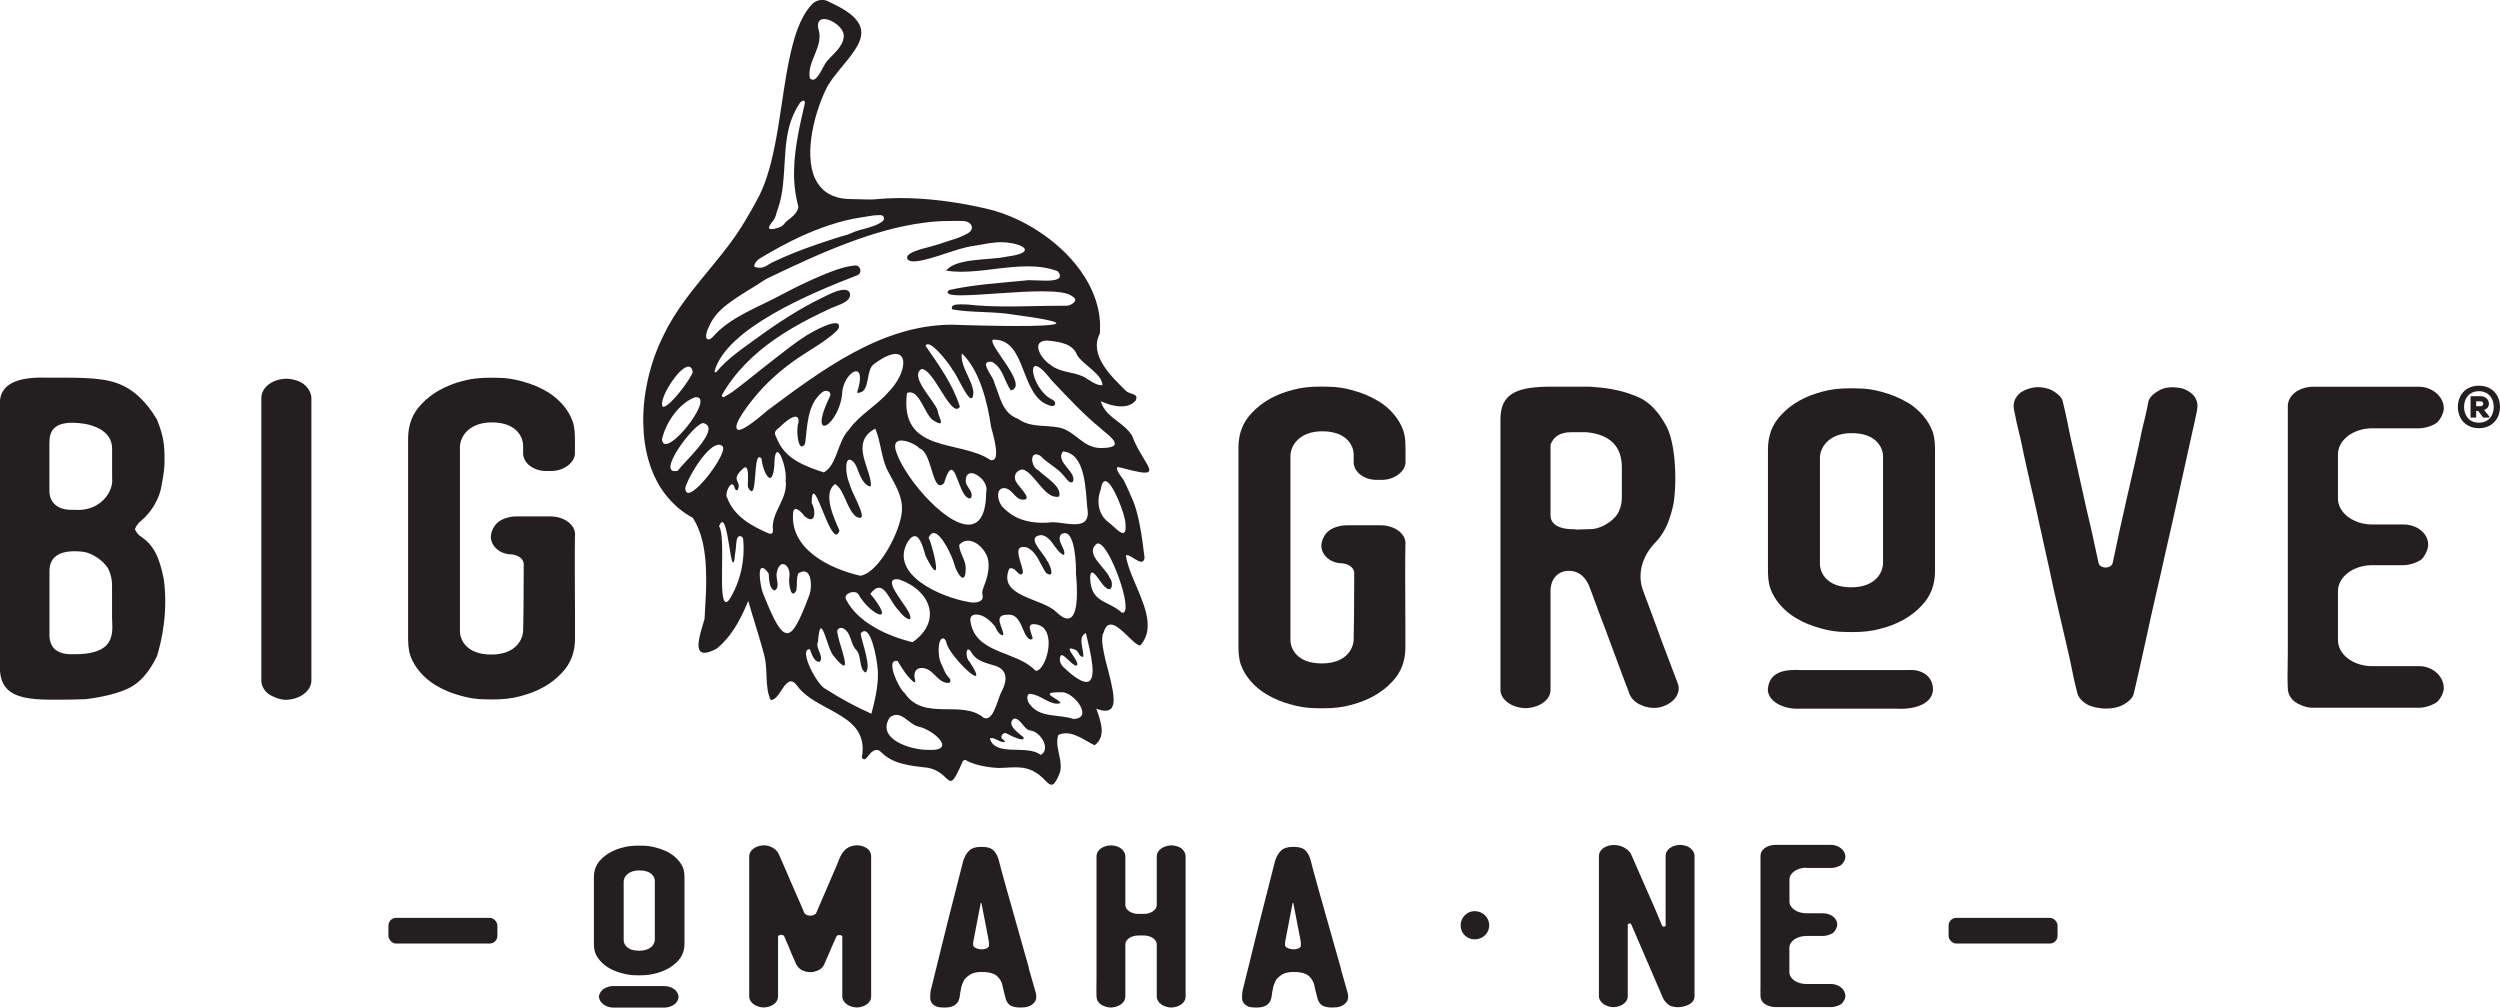 <?xml version="1.0" encoding="UTF-8"?>
<svg xmlns="http://www.w3.org/2000/svg" id="LOGO" viewBox="0 0 368.42 148.48">
  <defs>
    <style>
      .cls-1 {
        fill: #231f20;
      }
    </style>
  </defs>
  <g>
    <path class="cls-1" d="M365.31,56.84c-1.98,0-3.1,1.43-3.1,3.13s1.12,3.13,3.1,3.13,3.11-1.43,3.11-3.13-1.12-3.13-3.11-3.13ZM365.31,62.29c-1.39,0-2.18-1.02-2.19-2.32,0-1.3.8-2.32,2.19-2.32s2.19,1.02,2.19,2.32-.79,2.32-2.19,2.32ZM365.58,58.39h-1.5v3.15h.83v-.98h.29l.75.98h.89v-.18l-.78-.96c1.14-.26.91-2.01-.48-2.01ZM365.58,59.86h-.67v-.72h.67c.49,0,.49.72,0,.72Z"></path>
    <g>
      <path class="cls-1" d="M20.64,78.98c-.49-.32-.76-1-.76-1,0,0,.28-.76.86-1.18,1.63-1.37,2.79-3.35,3.08-5.3.33-1.78.43-2.6.43-3.66,0-2.21-.11-3.53-1.14-6.06-3.21-5.34-6.74-5.71-9.07-5.96l-.26-.03c-.79-.06-2.02-.13-3.58-.13h-2.56c-.12,0-.26,0-.42,0h-.08c-.26,0-.57-.02-.92-.02-1.65,0-4.04.17-5.33,1.43-.6.59-.91,1.37-.91,2.31v38.97c0,3.98,2.81,4.76,7.65,4.76,1.71,0,3.32,0,4.97-.07,2.72-.34,4.81-.87,6.39-1.63,1.61-.78,3.01-2.36,4.14-4.7.65-2.1,1.67-6.42,1.01-11.34-.69-3.5-1.58-5.12-3.52-6.41ZM7.3,65.18c-.03-.96.22-1.67.76-2.15.82-.72,2.27-.9,4.43-.57.95.16,4.03.88,4.03,3.64v4.33c.13,1.06-.33,2.25-1.21,3.17-.96,1.01-2.31,1.55-3.82,1.55-.15,0-.29,0-.44-.02h-.6c-1.95,0-3.17-1.07-3.17-2.79v-7.17ZM15.71,95.07c-.85.89-2.41,1.34-4.65,1.34h-.6c-1.11,0-1.95-.29-2.49-.85-.5-.53-.73-1.32-.68-2.28v-9.09c0-.94.27-1.64.83-2.13.82-.73,2.22-.98,4.26-.73,1.28.24,2.76,1.24,3.46,2.31.33.51.67,1.55.67,2.56v4.68c0,.21.01.43.02.67.05,1.13.12,2.52-.84,3.52Z"></path>
      <path class="cls-1" d="M44.76,56.6c-.62-.47-1.67-.79-2.61-.79-2.07.07-3.64,1.3-3.64,2.87v41.58c0,.77.39,1.5,1.07,2.02.58.39,1.62.85,2.59.85,2.08-.07,3.72-1.33,3.72-2.87v-41.58c0-.74-.44-1.54-1.14-2.08Z"></path>
      <path class="cls-1" d="M80.71,57.77c-1.18-.71-2.3-1.17-3.76-1.57-1.14-.33-2.41-.52-3.51-.52-.38-.01-.75-.02-1.11-.02-1.65,0-2.97.16-4.12.48-2.51.64-4.61,1.81-6.09,3.4-1.34,1.38-1.98,3.06-1.98,5.13v28.89c0,1.03,0,2.09.34,3.08.59,1.68,1.94,3.26,3.7,4.33,1.18.71,2.3,1.17,3.76,1.57,1.14.33,2.41.52,3.51.52.39.01.75.02,1.1.02,1.63,0,2.98-.16,4.12-.48,2.55-.65,4.59-1.79,6.09-3.4,1.34-1.38,1.98-3.06,1.98-5.13,0-.33,0-1.24,0-2.47v-.15c-.02-3.79-.05-10.86-.01-12.36l.02-.33c0-1.46-1.64-2.66-3.65-2.66h-5.03c-.93,0-1.98.32-2.6.79-.75.57-1.14,1.58-1.14,2.29.09,1.43,1.42,2.52,3.09,2.52,1.05.13,1.76.72,1.76,1.43,0,6.09-.05,7.89-.07,8.86,0,.36-.02.6-.02.9,0,1.24-.98,3.57-4.7,3.57s-4.61-2.25-4.61-3.44v-27.13c0-1.46,1.25-3.64,4.7-3.64,3.64,0,4.61,2.16,4.61,3.44v1.11c0,1.44,1.52,2.61,3.39,2.61h.77c1.82,0,3.48-1.24,3.48-2.61v-1.63c0-1.03,0-2.09-.34-3.08-.59-1.68-1.94-3.26-3.7-4.33Z"></path>
      <path class="cls-1" d="M203.06,59.08c-1.17-.71-2.3-1.17-3.76-1.57-1.13-.33-2.41-.52-3.51-.52-.37-.01-.73-.02-1.07-.02-1.67,0-3,.15-4.15.47-2.55.65-4.59,1.79-6.08,3.4-1.34,1.38-1.98,3.06-1.98,5.13v28.89c0,1.03,0,2.09.35,3.08.59,1.68,1.94,3.26,3.7,4.33,1.17.71,2.3,1.17,3.76,1.57,1.14.33,2.41.52,3.51.52.39.01.75.02,1.1.02,1.63,0,2.98-.16,4.12-.48,2.51-.64,4.61-1.81,6.08-3.4,1.34-1.38,1.98-3.06,1.98-5.13,0-.33,0-1.24,0-2.47v-.46c-.02-3.7-.05-10.58,0-12.04l.02-.33c0-1.46-1.64-2.66-3.65-2.66h-5.03c-.93,0-1.98.32-2.6.79-.75.57-1.13,1.58-1.13,2.29.09,1.43,1.42,2.52,3.09,2.52,1.05.13,1.76.72,1.76,1.43,0,6.08-.05,7.89-.07,8.86,0,.36-.01.6-.01.9,0,1.24-.98,3.57-4.7,3.57s-4.62-2.25-4.62-3.44v-27.13c0-1.46,1.25-3.64,4.7-3.64,3.64,0,4.62,2.16,4.62,3.44v1.11c0,1.44,1.52,2.61,3.39,2.61h.77c1.82,0,3.48-1.24,3.48-2.61v-1.63c0-1.03,0-2.09-.35-3.08-.59-1.68-1.94-3.26-3.7-4.33Z"></path>
      <path class="cls-1" d="M246.04,97.53l-.03-.08c-.39-1.03-.79-2.06-1.16-3.07-.41-1.16-1.06-2.91-1.69-4.6l-.96-2.57c-.99-2.46-.29-5.23,1.87-7.4,1.54-1.63,2.14-3.68,2.57-5.65.58-4.05.12-9.12-1.03-11.28-1.15-2.17-2.54-3.63-4.12-4.33-1.89-.84-3.98-1.33-6.39-1.5-.45-.07-.89-.07-1.39-.07h-4.94c-4.85,0-7.65.78-7.65,4.76v39.95c0,.67.45,1.42,1.12,1.87.64.48,1.69.8,2.62.8,2.04-.07,3.64-1.24,3.64-2.67v-14.64c0-1.72,1.09-2.92,2.66-2.92h.08c2,0,2.81,1.81,3,2.37.33.82.5,1.31.69,1.84.17.46.33.92.59,1.6.74,1.93,1.46,3.85,2.17,5.79.52,1.4,1.04,2.81,1.57,4.22.11.3.23.61.35.92.18.47.36.92.51,1.38.28.71.94,1.35,1.71,1.64.81.41,1.92.54,2.8.34,1.14-.28,2.08-.94,2.51-1.77.3-.58.33-1.19.1-1.77-.39-1.05-.79-2.1-1.2-3.16ZM239,73.45c0,.88-.33,1.86-.67,2.36-.61.88-2.03,1.92-3.46,2.13-.15.03-.59.04-1.25.06h-.14c-.37.01-.75.03-1.06.04h-.26s0-.05,0-.05h-.07c-1.38.04-2.51-.25-3.09-.82-.33-.32-.5-.72-.5-1.19v-10.44c.44-1.23,1.47-1.85,3.08-1.85h2.19c3.49.33,5.24,2.08,5.24,5.2v4.55Z"></path>
      <path class="cls-1" d="M321.23,57.18h-.01c-1.02-.22-2.12-.11-2.86.26-.56.29-1.54.89-1.75,1.7-.25,1.4-.59,2.78-.92,4.11-.69,3.35-1.49,6.81-2.2,9.87l-.13.57c-.52,2.32-1.39,6.2-2.02,9.28-.11.41-.52.66-1.04.66,0,0,0,0,0,0-.51,0-.93-.25-1.03-.62-.61-2.92-1.38-6.37-1.88-8.41l-2.3-10.34c-.34-1.67-.68-3.38-1.1-5.07l-.02-.11c-.19-.73-1.23-1.4-1.75-1.65-.47-.2-1.18-.38-1.89-.38-.32,0-.64.04-.94.12-1.03.24-1.8.68-2.18,1.26-.57.79-.51,1.53-.36,2.2.21,1.15.48,2.27.77,3.47l.17.7c.68,3.3,1.44,6.59,2.17,9.78l.04.18c.39,1.81.79,3.62,1.2,5.45.49,2.19.98,4.39,1.44,6.59.38,1.71.78,3.42,1.18,5.13.41,1.74.82,3.47,1.2,5.2l.02.08c.33,1.64.67,3.33,1.09,4.93.19.82,1.05,1.52,1.76,1.82.54.21,1.42.46,2.49.46.88,0,1.71-.17,2.34-.47.68-.35,1.54-.93,1.73-1.73.17-.68.32-1.36.47-2.04.15-.7.3-1.38.47-2.07.33-1.46.64-2.91.96-4.35l.06-.26c.39-1.81.78-3.61,1.2-5.41.47-1.99.92-3.99,1.36-5.99.46-2.04.9-4.02,1.36-5.99.37-1.66.74-3.35,1.11-5.03l.22-.99c.32-1.47.65-2.93.97-4.39.17-.83.36-1.65.55-2.48.22-.94.39-1.72.56-2.59.14-.7.2-1.43-.36-2.21-.45-.61-1.34-1.13-2.16-1.26Z"></path>
      <path class="cls-1" d="M356.48,98.17h-6.9c-2.78,0-5.04-1.72-5.04-3.83v-7.22c0-2.11,2.26-3.83,5.04-3.83h4.6c.84,0,1.9-.33,2.63-.82.58-.51,1.11-1.71,1.02-2.36-.09-1.59-1.69-2.82-3.65-2.82h-4.6c-2.78,0-5.04-1.72-5.04-3.83v-6.51c0-2.11,2.26-3.83,5.04-3.83h6.9c.84,0,1.9-.33,2.63-.82.59-.52,1.11-1.66,1.02-2.3-.09-1.64-1.76-3.01-3.65-3.01h-15.69c-2.07.07-3.64,1.3-3.64,2.87v36.5c0,.49,0,.98-.02,1.47v.16c-.02,1.12-.04,2.25.02,3.43,0,.78.39,1.52,1.07,2.03.58.39,1.62.85,2.58.85h15.68c.84,0,1.9-.33,2.63-.82.54-.47,1.11-1.53,1.02-2.25-.1-1.7-1.74-3.07-3.65-3.07Z"></path>
      <g>
        <path class="cls-1" d="M281.11,59.33c-1.17-.7-2.3-1.17-3.76-1.57-1.14-.33-2.41-.52-3.51-.52-.39-.01-.76-.02-1.11-.02-1.64,0-2.97.16-4.11.48-2.55.65-4.6,1.79-6.09,3.4-1.34,1.38-1.99,3.06-1.99,5.13v17.4c0,1.03,0,2.1.35,3.08.59,1.68,1.94,3.26,3.7,4.33,1.17.7,2.3,1.17,3.76,1.57,1.14.33,2.41.52,3.51.52.39.01.75.02,1.1.02,1.63,0,2.98-.16,4.12-.48,2.55-.65,4.6-1.79,6.09-3.4,1.34-1.38,1.99-3.06,1.99-5.13v-17.41c0-1.03,0-2.09-.34-3.08-.59-1.68-1.94-3.26-3.7-4.34ZM277.5,82.98c0,1.23-.98,3.57-4.69,3.57s-4.61-2.25-4.61-3.44v-15.65c0-1.46,1.25-3.63,4.69-3.63,3.64,0,4.61,2.16,4.61,3.44v15.71Z"></path>
        <path class="cls-1" d="M283.99,99.55c-.66-.59-1.65-.88-2.69-.8-2.12,0-5.3,0-8.4,0h-7.38c-2.35-.12-4.77.12-5,2.83,0,.61.28,1.19.79,1.67,1,.93,2.66,1.25,3.78,1.19,2.59,0,6.29,0,9.64,0h4.83c1.77.12,3.52-.3,4.43-1.08.53-.45.82-1.02.87-1.7v-.18c-.03-.77-.33-1.44-.88-1.93Z"></path>
      </g>
    </g>
    <path class="cls-1" d="M165.13,68.9c.37.1.71.19,1.03.27.31.08.6.15.86.21.79.18,1.34.27,1.71.27.33,0,.52-.07.59-.2.03-.05.05-.11.05-.17,0-.03,0-.06,0-.1-.05-.34-.37-.87-.79-1.56,0,0,0-.01,0-.01-.21-.34-.44-.72-.68-1.14-.1-.17-.19-.35-.29-.53-.27-.52-.54-1.09-.77-1.7-.01-.03-.03-.06-.04-.1-.04-.06-.09-.12-.13-.18-.21-.29-.44-.56-.7-.81-.31-.3-.64-.56-.99-.83-.11-.09-.23-.17-.34-.26-.23-.17-.45-.35-.67-.53-.77-.63-1.44-1.34-1.75-2.4.43.19.92.38,1.42.52.01,0,.03,0,.04.01.26.07.53.13.79.17.27.04.53.06.79.06.19,0,.37-.01.55-.04.23-.03.45-.09.66-.18.21-.08.4-.19.58-.34.1-.08.19-.16.28-.26.08-.14.12-.26.14-.37.01-.08,0-.14,0-.2-.09-.35-.61-.44-1.05-.61-.07-.03-.15-.06-.21-.09-.09-.05-.17-.1-.24-.16-2.19-2.14-5.55-5.33-3.89-8.47.28-3.39-.9-6.57-2.88-9.33-1.69-2.34-3.96-4.37-6.43-5.93-1.95-1.24-4.02-2.19-6.02-2.78,0,0,0-.01-.01-.02,0-.01-9.03-2.58-17.51-1.76-.38.04-.75.06-1.13.05-.92-.02-2.63-.06-2.63-.06-1.57,0-2.78-.37-3.69-1-.73-.51-1.27-1.2-1.65-2-1.77-3.79.04-10.25,1.86-13.71.18-.29.37-.58.57-.86.1-.14.2-.28.31-.42.57-.76,1.19-1.49,1.76-2.19.1-.13.21-.26.31-.38.05-.06.1-.13.15-.19.1-.13.2-.25.29-.38.38-.5.72-.99.98-1.47.1-.18.19-.36.26-.54.1-.24.18-.48.23-.71.03-.12.05-.24.06-.35.05-.41,0-.82-.14-1.23-.04-.12-.09-.23-.15-.35-.12-.23-.28-.47-.48-.7-.15-.18-.32-.35-.52-.53-.13-.12-.28-.24-.43-.35-.54-.41-1.23-.83-2.09-1.26,0,0-.54-.26-1.08-.53-.28-.14-.58-.2-.88-.2-.26,0-.51.05-.75.14-.12.05-.23.11-.34.18-.11.07-.21.15-.31.25-.17.16-.32.34-.48.53-.15.19-.3.39-.44.6-.14.21-.27.43-.4.66-.32.57-.61,1.21-.87,1.89-.31.82-.58,1.72-.82,2.67-.08.32-.16.64-.23.97-.11.49-.22,1-.32,1.51-.1.51-.2,1.04-.29,1.57-.12.71-.24,1.43-.35,2.16-.2,1.28-.39,2.58-.59,3.87-.09.56-.17,1.11-.26,1.66-.15.92-.31,1.83-.49,2.72-.18.89-.37,1.76-.58,2.6-.08.34-.17.67-.27.99-.4,1.41-.87,2.71-1.45,3.86-.31.61-1.78,3.37-3.19,5.46-.03.05-.07.1-.1.15-.38.56-.78,1.11-1.18,1.65-.32.42-.64.84-.97,1.26-.43.55-.87,1.1-1.32,1.64-.16.19-.31.38-.47.57-.47.57-.94,1.14-1.4,1.71-.47.57-.93,1.15-1.38,1.73-.3.39-.6.78-.89,1.17-1.24,1.69-2.36,3.44-3.26,5.36-.05.1-.1.21-.15.31-.63,1.29-1.18,2.71-1.62,4.19-.19.65-.36,1.31-.51,1.97-.11.52-.21,1.04-.3,1.56-.05.31-.1.63-.14.94,0,.05-.01.09-.02.14-.08.63-.14,1.26-.17,1.9s-.05,1.27-.03,1.9c.04,1.89.29,3.75.8,5.5.43,1.46,1.03,2.83,1.85,4.08.56.86,1.23,1.66,2,2.38.12.11.23.22.35.33.69.6,1.46,1.14,2.31,1.6h0c.63.99,1.08,2.12,1.38,3.33.11.45.21.92.28,1.39.05.32.09.64.13.96.04.31.06.62.09.94,0,.02,0,.05,0,.07.02.31.04.62.05.94.02.5.03,1.01.03,1.52,0,.33,0,.66-.01.99,0,.33-.02.66-.03.99-.04.98-.09,1.94-.15,2.85-.02.3-.04.6-.05.9-.13.48-.32,1.07-.49,1.67-.04.15-.08.3-.12.45-.03.1-.05.2-.07.29-.06.26-.11.51-.15.75-.03.17-.05.34-.06.49,0,.08,0,.16,0,.24,0,.66.24,1.11.88,1.11.21,0,.46-.05.76-.15.3-.1.64-.25,1.04-.46.28-.23.54-.47.8-.72,0,0,0,0,.01-.01.25-.25.48-.5.71-.77.16-.19.32-.39.47-.59.38-.51.73-1.04,1.05-1.59.18-.31.35-.62.51-.94.16-.32.32-.64.47-.96.22-.48.43-.97.63-1.46.18.65.38,1.3.57,1.95s.4,1.31.6,1.96c.4,1.31.8,2.62,1.15,3.94.11.4.19.82.24,1.25.03.29.06.58.08.88.02.3.03.59.04.89.02.45.04.89.07,1.33.02.29.06.58.1.85.04.28.1.55.18.81.07.26.17.51.28.75,0,0,.02,0,.03,0,.36,0,.68-.26.97-.62.01-.01.02-.03.03-.04.08-.1.17-.22.25-.33.09-.12.17-.25.26-.38.06-.09.11-.17.17-.26.03-.04.06-.08.09-.13.04-.06.08-.12.12-.17.07-.1.15-.2.22-.29.15-.17.3-.32.45-.41.12-.08.25-.12.39-.12.18,0,.37.08.57.26.12.11.25.25.38.44,1.57,2.1,4.49,3.1,6.7,4.56.26.17.51.35.75.53.36.28.68.58.97.9.76.87,1.23,1.94,1.2,3.37,0,.36-.05.74-.12,1.14.03.05.06.09.08.13.08.11.17.15.26.15.32,0,.66-.61.98-.94.07-.08.14-.14.21-.17.12-.09.23-.16.33-.2.11-.04.21-.07.31-.07.11,0,.23.03.34.09.11.06.23.14.35.26.34.34.71.63,1.11.87.26.16.54.3.82.42.28.12.57.22.87.31.15.04.3.09.45.12.3.08.61.14.91.2.92.17,1.86.26,2.76.37.67.14,1.19.38,1.6.65.91.58,1.3,1.28,1.71,1.28.1,0,.21-.04.32-.14h0c.05-.05.11-.11.16-.18.01-.02.03-.04.04-.06.05-.07.11-.15.17-.25.07-.11.14-.24.22-.39.24-.45.52-1.07.89-1.9.05-.06.11-.1.18-.13.06-.03.14-.08.2-.04,1.67,1,4.39,1.18,4.83,1.18.84,0,1.69-.09,2.52-.09.75,0,1.49.07,2.19.35.27.1.54.24.79.41.81.45,1.34,1.13,1.78,1.51.2.18.39.29.57.29.3,0,.6-.31.98-1.17.09-.2.18-.43.28-.69h-.02s.02-.02.03-.02h0c.03-.11.05-.23.06-.34.02-.11.02-.23.03-.34,0-.11,0-.23,0-.34-.02-.46-.1-.92-.2-1.37-.02-.12-.05-.24-.08-.35-.07-.34-.14-.68-.19-1.02-.07-.56-.07-1.13.11-1.68.06-.03.12-.05.17-.08s.12-.04.17-.06c.26-.08.52-.12.78-.12,0,0,.01,0,.01,0,.28,0,.56.04.84.11.19.05.37.11.55.18.23.09.45.19.67.3.05.02.09.05.14.07.18.09.35.19.53.29.35.2.69.39,1.01.57.16.09.32.17.48.24.12-.08.22-.17.32-.26.09-.09.18-.19.25-.29.07-.1.14-.2.19-.31.05-.11.1-.21.14-.32.02-.06.04-.11.05-.17.03-.11.05-.23.07-.35s.02-.24.03-.36c0-.06,0-.12,0-.18,0-.24-.04-.49-.08-.73-.02-.12-.05-.25-.08-.37-.03-.12-.06-.24-.09-.37-.02-.06-.03-.12-.05-.18,0,0,0-.01,0-.02-.05-.17-.1-.34-.16-.51-.02-.06-.04-.11-.06-.17-.04-.11-.08-.22-.11-.33-.06-.16-.11-.32-.16-.47.14.05.26.1.39.14.37.12.68.17.94.17.08,0,.16,0,.23-.02.5-.07.78-.38.9-.86.03-.1.04-.2.06-.31,0-.08.02-.15.02-.23,0-.11,0-.22,0-.34,0-.35-.05-.75-.12-1.17-.02-.14-.05-.28-.08-.43-.06-.29-.12-.6-.19-.91-.04-.16-.07-.31-.11-.47-.08-.32-.16-.64-.24-.96-.08-.32-.17-.65-.25-.97-.08-.32-.16-.64-.24-.95-.09-.39-.17-.76-.24-1.12-.05-.27-.1-.54-.13-.79-.02-.17-.04-.35-.06-.51-.01-.14-.02-.28-.02-.41,0-.26.02-.5.06-.7.02-.09.05-.18.08-.26,0,0,0,0,.01,0s.02,0,.02,0c0,0,0,0,0,0,0-.04.02-.07.03-.1.04-.14.09-.27.14-.39.09-.22.19-.39.3-.51.09-.1.19-.18.3-.22.11-.05.22-.07.33-.07.29,0,.61.14.95.36.1.06.19.13.29.21.19.15.39.32.59.5s.4.37.59.55c.1.09.19.19.29.28.1.09.19.18.28.27.09.09.18.17.27.25.04.04.09.08.13.12.35.3.67.51.93.56.1-.11.19-.22.28-.34.34-.46.57-.95.7-1.47.03-.13.06-.26.08-.39.04-.26.06-.53.06-.81,0-.82-.18-1.69-.45-2.57-.04-.15-.09-.29-.14-.44-.15-.44-.32-.89-.5-1.34-.18-.45-.37-.9-.56-1.34-.06-.15-.13-.3-.19-.44-.19-.44-.37-.88-.54-1.31-.4-1.01-.72-1.97-.84-2.86.04-.01.09-.02.13-.02.15,0,.32.06.5.15.09.05.19.1.28.16.05.03.1.06.14.09.34.21.69.44.99.53.08.03.16.04.24.04.09,0,.17-.02.24-.07.05-.03.09-.08.12-.14.05-.09.1-.21.12-.37-.2-1.61-.41-3.29-.73-4.92-.2-1.02-.45-2.03-.78-3-.2-.58-1.48-3.4-1.58-3.54-.17-.23-.33-.46-.48-.67-.06-.09-.12-.17-.17-.25s-.1-.16-.14-.24c-.04-.08-.08-.15-.11-.22-.04-.1-.07-.2-.08-.28,0-.11.02-.21.09-.28.13.04.26.07.38.11ZM162.33,63.26c1.6,1.28,3.43,2.72.06,2.76-.08,0-.15,0-.22,0-2.58,0-3.71-2.53-6.1-3.02-2.12-.41-4.2.05-6.06-1.29-2.34-.83-2.64-3.31-3.46-5.26-.1-.89-2.25-3.14-.67-3.14.1,0,.21,0,.34.03,1.59.88,1.81,2.92,2.75,4.2,2.75-.68-3.38-6.64-2.67-7.48.08,0,.16,0,.24,0,4.82,0,3.75,8.45,8.19,9.71.11.05.22.07.32.07.45,0,.69-.47.13-.9-2.37-1.01-3.64-5-2.55-5,.42,0,1.17.58,2.35,2.12,2.36,2.47,4.69,5.03,7.37,7.18ZM118.15,65.8c.14,0,.3-.12.49-.39.35-2.58.29-5.8,2.5-7.58.17-.16.4-.23.61-.23.37,0,.7.24.6.72-1.55,3.15-1.48,4.42-.88,4.42.73,0,2.25-1.87,2.62-4.52.03-1.96,1.3-3.5,2.07-3.5.59,0,.88.89.13,3.17.04,0,.08,0,.11,0,1.98,0,1.06-3.42,2.46-4.29,1.4-1.02,2.42-1.44,3.12-1.44,1.94,0,1.28,3.25-1.04,5.6-1.75,2.04-4.31,3.38-5.83,5.56-1.7,1.7-1.71,5.18-3.7,6.3-2.64-.87-5.54-1.89-6.77-4.65-.41-1-.82-1.21.19-1.95.4-.43,1.69-1.61,2.39-1.61.31,0,.5.23.47.84-.35.6-.22,3.55.49,3.55ZM116.91,75.37c.07-.26.2-.36.36-.36.42,0,1.06.73,1.27,1.04.39.33.69.47.91.47.76,0,.68-1.55.16-2.41.01-.98.12-1.37.29-1.37.66,0,2.31,6.03,3.34,6.03.18,0,.34-.18.47-.59-.79-1.79-2.56-5.52-.63-6.85,1.4.9,1.62,3.57,3.07,4.8.25.13.44.19.57.19.1,0,.2-.04.25-.14.06-.13.04-.31.01-.45-.04-.23-.12-.45-.2-.67-.1-.28-.22-.55-.33-.81-.13-.29-.26-.58-.4-.87-.13-.28-.26-.56-.39-.84-.11-.24-.21-.48-.3-.72-.13-.34-.23-.69-.35-1.03-.1-.29-.17-.59-.22-.9-.05-.33-.08-.67-.08-1,0-.27.02-.56.11-.81.06-.16.17-.34.37-.34.14,0,.32.09.53.28.46.42.66,1.18.89,1.73.27.66.54,1.26,1.11,1.7.15.12.32.24.51.22.03,0,.06,0,.08-.02.03-.03.04-.08.04-.12.01-.7-.24-1.46-.45-2.12-.35-1.11-.8-2.26-.79-3.44,0-1.29.75-2.24,1.88-2.8.84,1.91.85,4.45,1.94,6.41.95,1.82,2.14,3.54,1.98,5.73-.16,2.79-3.28,9.04-6.11,9.54-4.5-1.02-10.56-3.94-9.9-9.48ZM131.95,66.09c-.17-.86.27-1.17.89-1.17.91,0,2.23.65,2.67,1.16,1.69.52,1.84,5.43,3.04,5.43.17,0,.35-.09.57-.31.44-1.44.78-1.97,1.08-1.97.85,0,1.36,4.23,2.77,4.23.01,0,.03,0,.04,0,.61-.7-.43-1.61-.67-2.29-.11-1.04.27-1.44.79-1.44,1.01,0,2.56,1.49,2.2,2.79-.02,3.47-1.08,4.79-2.61,4.79-3.66,0-9.99-7.64-10.78-11.22ZM138.19,60.53c-.45-1.5-4.22-5-2.4-6.15.01,0,.03,0,.04,0,1.6,0,3.82,5.87,5.16,5.87.17,0,.33-.1.47-.31-1.04-3.3-3.11-6.15-5.06-8.98.07-.16.19-.23.33-.23.97,0,3.29,3.08,3.68,3.82.48.44,2.04,4.15,2.72,4.15.17,0,.29-.25.32-.86-.18-1.97-2-3.88-1.7-5.76,2.62,2.48,3.78,7.21,4.3,10.83.42,1.53,1.38,4.91.12,4.91-.06,0-.14,0-.22-.03-4.4-3.03-13.44-.85-12.29-9.87.16-.07.31-.1.45-.1,1.48,0,2.22,3.28,3.39,4.11.52.32.83.45,1,.45.5,0-.26-1.15-.31-1.83ZM133.87,79.7c.35-.5.66-.69.93-.69.87,0,1.34,2.06,1.61,2.94.76,1.53,1.19,2.1,1.39,2.1.5,0-.4-3.56-.95-4.82.21-.48.46-.68.74-.68,1.18,0,2.79,3.59,3.02,4.52.23.89.86,2.07,1.28,2.07.24,0,.42-.37.43-1.39,0-1.25-.91-2.21-.97-3.43.37-.45.82-.64,1.28-.64,1.19,0,2.23,1.06,2.72,2.05.62,1.24.29,2.92-.16,4.16-.13.36-.29.72-.39,1.1-.1.38,0,.58.02.93.06.7-.82.88-1.35.88-.29,0-.57-.04-.78-.1-3.96-.67-11.88-4.05-8.83-9.01ZM143.82,90.56c.88,0,1.65.53,2.26,1.13.15.15.3.31.44.47.13.15.18.28.26.45.17.33.41.78.76.94.08.04.17.06.26.06.02,0,.04,0,.05,0,.12-.97-1.68-3.02.62-3.02.02,0,.04,0,.06,0,.07,0,.14-.01.2-.01.92,0,1.4.79,1.76,1.52.24.5.74,2.13,1.44,2.14.1,0,.2-.05.23-.14.02-.07,0-.15-.02-.22-.12-.38-.26-.75-.35-1.13-.12-.48.04-.76.52-.77,3.04.05,2.48,4.52,1.2,6.28-.18.27-.49.58-.78.58-.13,0-.26-.06-.37-.23-2.87-2.77-8.88-2.28-9.38-7.33.07-.52.41-.72.85-.72ZM148.74,83.79c.1-.04.19-.06.27-.06.5,0,.85.61,1.24.89.07.02.14.03.19.03,1.15,0-1.59-4.05.35-4.05.16,0,.35.03.58.09,1.49.72,1.9,2.46,2.78,3.73.25.18.43.25.56.25.59,0-.07-1.68-.46-2.11-.41-1.03-3.25-3.5-.78-3.71,1.59.24,2.03,2.48,3.33,2.95.37-.88-1.21-2.08-.43-3.06.2-.12.38-.18.55-.18,1.5,0,1.69,4.65,1.64,5.97.15,1.59.56,6.62-1.23,6.62-.43,0-.99-.29-1.71-1-2.13-2.04-8.66-2.22-6.88-6.36ZM158.35,77.26c-1.01,0-2.22-.27-3.16-.31-.53.06-1.05.09-1.57.09-2.17,0-4.23-.59-5.81-2.28-.75-.64-1.2-2.83.16-2.83.07,0,.14,0,.21.02,1,.23,1.32,1.39,2.31,1.67.11.01.2.02.29.02,1.5,0-.7-1.94-1.01-2.6-.53-.83-.02-1.8.96-1.86,1.7.52,3.08,4.04,4.98,4.04.12,0,.25-.01.38-.05.43-1.51-2.06-2.85-3.06-3.86-1.01-.45-1.28-2.35-.35-2.35.18,0,.4.07.66.23,1.06,1.14,2.57,1.79,3.53,3.04.27.28.57.85.99.85.07,0,.15-.02.23-.06.7-1.47-2.66-2.91-1.44-4.49,3.38.29,3.31,5.7,3.59,8.38.34,1.91-.62,2.35-1.9,2.35ZM162.46,56.76c-.05,0-.11.01-.16.01-.82,0-1.75-.76-2.46-1.17-.09-.05-.19-.1-.28-.14-1.54-.7-3.4-.56-4.78-1.73-.9-.53-1.91-1.9-1.77-2.77.08-.45.46-.77,1.34-.77.02,0,.04,0,.05,0,1.81.18,3.74.47,4.35,2.18.94,1.45,3.7,2.76,3.72,4.4ZM120.61,4.27c-.24-1.05.19-1.46.83-1.46,1.17,0,3.06,1.37,2.9,2.64-.14,1.49-1.58,2.5-2.48,3.58-.5.54-1.27,2.72-2.08,2.72-.15,0-.29-.07-.44-.23-.46-2.46,2.11-4.69,1.27-7.24ZM113.33,33.54s0-.07.02-.11c.15-.45.55-.78.78-1.19.19-.35.24-.69.36-1.04.01-.03.02-.06.03-.1.27-.72.47-1.46.62-2.22.88-4.51-.07-9.45,2.61-13.5.1-.26.44-.55.66-.55.14,0,.23.11.19.43-.86,3.73-1.75,7.51-1.56,11.3.05,1.11.21,2.21.47,3.32.05.2.09.4.15.6-.08.65-.54,1.14-1.02,1.55-.08.07-.17.14-.26.21-.16.12-.31.24-.46.37-.24.21-.41.5-.67.69-.13.09-.28.16-.43.21-.37.14-.75.25-1.15.25,0,0,0,0-.01,0-.14,0-.31-.04-.34-.18,0-.01,0-.03,0-.04ZM111.18,39.03c.16-.41.43-.72.79-.94,2.05-1.23,4.12-2.38,6.27-3.35,1.25-.56,2.52-1.07,3.84-1.51,1.61-.53,3.27-.98,4.95-1.21.81-.11,1.67-.32,2.51-.32.09,0,.18,0,.27,0,.03,0,.06.01.09.02.38.09.51.6.19.86-1.23,1.01-3.31,1.11-4.69,1.8-.49.24-1.1.35-1.63.52-.57.18-1.13.37-1.7.55-1.13.37-2.26.76-3.38,1.17-1.12.41-2.22.85-3.31,1.33-.54.24-1.08.48-1.61.74-.46.22-.82.57-1.32.7-.17.05-.35.07-.53.07-.2,0-.41-.03-.6-.1-.05-.02-.11-.04-.14-.09-.05-.07-.03-.18,0-.26ZM104.35,48.45c.28-.75.68-1.44,1.19-2.06.93-1.11,2.23-2.01,3.44-2.8.81-.53,1.63-1.03,2.46-1.53.58-.35,1.16-.8,1.76-1.09,3.89-1.86,7.79-3.7,11.83-5.2.47-.18.95-.35,1.42-.52,3.59-1.26,7.3-2.24,11.09-2.58.99-.09,1.97-.11,2.95-.11.34,0,.68,0,1.02,0,.38,0,.77,0,1.11.16.34.15.63.49.61.87-.02.27-.2.51-.42.67-.13.1-.27.17-.42.25-.1.05-.2.1-.3.15-.77.4-1.54.59-2.35.87-.92.31-1.84.61-2.78.86-.95.25-1.92.46-2.77.94-.27.16-.57.41-.5.72.06.3.41.43.72.46.08,0,.17.01.25.01.33,0,.66-.05.99-.11,1.85-.36,3.61-1.06,5.4-1.6.9-.27,1.82-.51,2.76-.63.86-.11,1.66-.34,2.54-.4.36-.06.75-.09,1.14-.09.59,0,1.18.06,1.72.17.4.08.76.18,1.06.3,1.21.49,1.28,1.25-2.01,1.68-2.39.51-7.42.18-8.82,2.04.72.12,1.46.17,2.22.17,3.11,0,6.53-.8,9.77-.8,1.54,0,3.04.18,4.45.72.93,1.17-.31,1.39-1.77,1.39-.85,0-1.77-.07-2.37-.07-.19,0-.34,0-.46.03-3.8.38-7.67.59-11.4,1.42-.66.59.16.78,1.75.78,2.83,0,8.1-.59,11.95-.59,2.15,0,3.87.19,4.46.76,1.06.51-.13,1.36-.88,1.37-.32,0-.63,0-.95,0-2.54,0-5.1.1-7.64.1-.95,0-1.89-.02-2.84-.05-1.07-.04-2.14-.12-3.21-.24-.04,0-.08,0-.13,0-.21,0-.51-.02-.82-.02-.75,0-1.56.1-1.23.75,2.93.52,6.14.25,9.17.79.18.02.34.05.51.07,7.14.97,6.57,1.38,3.46,1.52-1.02.05-2.3.06-3.68.06s-2.98-.02-4.42-.05c-2.25-.04-4.25-.11-5.19-.14-10.33.05-19.17,6.75-27.12,12.66-2.37,2.05-3.65,2.84-4.19,2.84-.06,0-.13-.01-.19-.05-.9-.6,2.01-4.14,2.37-4.59,1.84-2.3,4.15-4.32,6.58-5.97,1.84-1.25,3.83-2.31,5.48-3.81.26-.23.53-.52.52-.87-.04-1.41-4.24,1.03-4.74,1.34-1.64,1.03-3.15,2.26-4.69,3.44-1.43,1.1-2.83,2.24-4.25,3.36-.69.54-1.38,1.08-2.09,1.6-.22.16-.63.38-1.02.62-.04.02-.08.05-.12.07-.04.02-.08.04-.12.04-.16,0-.29-.18-.2-.34,1.88-3.32,4.65-6.02,7.77-8.19,1.74-1.21,3.59-2.27,5.48-3.23.95-.48,1.91-.94,2.87-1.38.78-.36,2.09-.67,2.59-1.43.19-.29.23-.7.01-.97-.18-.22-.46-.28-.75-.28-.11,0-.21,0-.32.02-.93.14-1.84.64-2.68,1.04-3.49,1.67-6.77,3.81-9.89,6.09-1.97,1.44-4.32,3-5.91,4.95-.03.04-.07.06-.12.06-.09,0-.18-.09-.15-.2,1.76-6.24,13.98-11.39,21.01-14.1.78-.3.54-1.45-.25-1.45-.03,0-.06,0-.09,0-1.84.19-3.64.95-5.32,1.66-1.97.84-3.89,1.8-5.78,2.8-3.16,1.69-6.73,2.96-9.32,5.51-.25.25-1.01,1.32-1.42.79-.23-.29.06-1.12.18-1.45ZM101.45,54.03c.31,0,.54.23.64.79-.27.98-3.33,5.13-4.35,5.13-.02,0-.03,0-.05,0-.8-.89,2.32-5.92,3.76-5.92ZM97.56,64.72c.57-2.45,2.49-5.32,4.91-6.19,3.19-.25-4.67,9.59-4.91,6.19ZM103.62,62.34c.17.04.3.1.42.17,1.24.78-.84,3.2-2.51,5.01-.74.81-1.4,1.49-1.64,1.85-3.5.81,2.42-7.04,3.73-7.02ZM103.16,71.47c-.68.69-1.31,1.16-1.72,1.16-.27,0-.44-.21-.45-.69.22-1.24,2.85-5.8,4.62-6.35.11-.03.22-.05.33-.05.18,0,.35.06.5.18.72.49-1.46,3.92-3.28,5.75ZM107.38,88.48c-.15.16-.28.24-.39.24-1.24,0,.03-9.69-1.02-11.17.17-.42.32-.61.46-.61.8,0,1.18,5.95,1.6,5.95.23,0,.25-.91.27-1.06.1-.64.18-1.28.22-1.93.02-.3.13-.9.54-.9.13,0,.28.09.44.3.35,3.13-.38,6.54-2.11,9.19ZM107.16,73.35c-.36-.38.23-1.98.72-1.98.09,0,.18.06.26.18.11.25.14.69.46.69.03,0,.07,0,.1-.01.73-1.43-1.27-1.34.89-3.26.1-.07.18-.1.25-.1.62,0,.31,2.39.37,2.89.24.45.41.63.55.63.72,0,.36-5.02,1.14-5.02.09,0,.2.07.33.23.1,1.22.73,2.83,1.24,2.83.28,0,.53-.49.64-1.81.01-1.45.2-1.99.45-1.99.56,0,1.42,2.84,1.21,4.16.43,2.7-2.16,4.66-1.87,7.3.03.39-.08.57-.33.57-.09,0-.21-.03-.34-.08-2.53-1.07-5.09-2.54-6.07-5.23ZM115.98,93.3c-.93,0-1.91-1.8-3.39-5.51-.46-.86-1.01-4.11-.25-4.11.2,0,.5.23.93.81.11.81,0,2.16.86,2.54.89-.42.2-1.73.32-2.49.15-1,.54-1.41.93-1.41.55,0,1.1.82.95,1.91-.13.63.07,2.43.56,2.43.13,0,.29-.13.46-.45.17-.82-.04-1.77.3-2.52.31-.2.58-.29.81-.29,1.15,0,1.2,2.28.85,3.38-1.42,3.78-2.35,5.73-3.32,5.73ZM128.41,105.18c-2.19-.97-4.59-2.26-6.69-3.62-1.25-.44-4.08-5.88-2.44-5.88.02,0,.05,0,.07,0,.25.6.58,1.84,1.34,1.84.05,0,.09,0,.14-.01.63-.86-.76-2.02-.28-2.97.1-1.42.26-1.95.44-1.95.45,0,1.1,3.04,1.74,3.93.9,1.12,1.39,1.56,1.62,1.56.66,0-.77-3.49-.92-4.73-.17-.5.12-.82.51-.82.16,0,.34.06.51.19,1.05.73.87,2.23,1.76,3.09.77.82.35,2.74,1.33,3.3.98-.7-.58-4.57-.71-5.75.2-.24.38-.35.56-.35,1.24,0,2.04,5.25,1.99,6.3.02,1.94-.47,4.05-.97,5.87ZM124.66,88.32c-.28-.64.48-1.07,1.12-1.07.3,0,.58.1.71.31.96,1.71,2.62,3,3.24,3,.51,0,.33-.86-1.47-3.05.49-.64.9-.9,1.27-.9,1.13,0,1.84,2.39,3,3.44.17.36,1.08,1.2,1.47,1.2.17,0,.23-.16.1-.59-.22-1.15-4.22-5.3-1.98-5.3.12,0,.26.01.42.04,4.68,1.66,6.31,6.17,1.95,9.24-3.6-.86-8.12-2.88-9.83-6.34ZM137.22,110.52c-.17,0-.36,0-.57-.02-.01,0-.02,0-.04,0-2.5,0-7.54-1.64-5.48-4.78.35-.26.67-.37.97-.37,1.15,0,2.09,1.46,3.23,1.72,2.17.45,5.59,3.45,1.87,3.45ZM145.02,105.82c-3.25-2.81-8.85.54-11.68-3.65-.84-.62-2.8-4.78-1.29-4.78.07,0,.15,0,.23.03.73,1.16,1.3,2.19,2.36,3.08.11.09.28-.02.24-.16-.38-1.32.16-1.9.94-1.9,1.68,0,2.17,1.97,3.72,2.2.14.02.3.02.41-.07.13-.11.13-.31.07-.46-.07-.15-.19-.27-.3-.39-.47-.5-.61-1.09-.91-1.67-.28-.54-.43-1.14-.47-1.75-.03-.4-.07-2.22.64-2.22.14,0,.3.13.45.44.11,1.45,3.61,5.09,4.32,5.09.29,0,.12-.59-.9-2.15-.43-.27-.58-1.75-.16-1.75.09,0,.2.06.34.21.75,1.57,2.35,1.77,3.82,2.26,1.71.66,1.52,2.24.82,3.6-.61.98-1.1,4.08-2.36,4.08-.08,0-.17-.01-.26-.04ZM153.38,111.25c-2.07-1.6-6.68.35-7.51-2.42.09-.04.18-.06.28-.06.54,0,1.13.58,1.75.58.07,0,.14,0,.2-.02-.05-.23-.18-.28-.29-.35-.49-.26-.14-.95.31-.95.06,0,.12.01.18.04.35.21,1.73.89,2.31.89.21,0,.31-.09.2-.34-.7-.58-2.59-1.85-1.39-2.72.02,0,.04,0,.06,0,1.06,0,1.33,1.67,2.47,1.77,1.44.24,2.94,2.73,1.43,3.58ZM158.18,105.95c-2.15-.74-4.96-.09-6.44-2.19-.36-.37-.57-1.51.06-1.51.07,0,.14.01.23.04,1.23.14,2.54,1.41,3.74,1.41.17,0,.34-.03.5-.08-.06-.61-3.37-1.6-.21-1.6.15,0,.31,0,.48,0h0c1.73,0,4.71,3.86,1.63,3.93ZM160.08,100.49c-.67,0-1.75-.64-3.43-2.24-.41-.46-.59-.97-.37-1.58.04-.08.11-.12.18-.12.49,0,1.56,1.54,2.16,1.54.02,0,.04,0,.06,0,.53-.49-1.63-2.53-.89-2.53.12,0,.32.06.63.18.51.11.59,1.05,1.11,1.05.03,0,.07,0,.11-.01.14-.98-.91-2.88.38-3.49.74,3.03,1.77,7.2.07,7.2ZM165.42,90.29s-.06,0-.09,0c-2.09-1.89-4.56-1.37-4.68-5.13.02-.57.13-.79.3-.79.49,0,1.47,1.9,1.97,2.18.21.19.39.28.53.28.54,0,.53-1.21.08-1.69-.57-1.48-3.73-3.52-1.93-4.98.07-.05.14-.07.22-.07,1.69,0,5.33,10.21,3.61,10.21ZM165.86,77.09c.09,1.09-.07,1.46-.38,1.46-.51,0-1.4-1.05-2.11-1.58-1.55-1.12-1.8-3.18-1.15-4.86.13-.86.37-1.21.65-1.21,1.1,0,2.98,5.11,2.98,6.19Z"></path>
  </g>
  <g>
    <path class="cls-1" d="M98.66,125.7c-.64-.36-1.24-.6-2.03-.8-.61-.17-1.31-.27-1.9-.27h0c-.73-.02-1.82-.03-2.81.23-1.38.33-2.49.92-3.3,1.74-.74.72-1.1,1.59-1.1,2.68v9.52c0,.53,0,1.07.19,1.6.33.87,1.07,1.69,2.03,2.25.64.36,1.24.6,2.03.8.61.17,1.31.27,1.9.27h0c.18,0,.38.01.59.01.67,0,1.47-.05,2.21-.24,1.38-.33,2.49-.92,3.3-1.74.74-.72,1.1-1.6,1.1-2.68v-9.52c0-.53,0-1.07-.19-1.6-.33-.87-1.07-1.69-2.03-2.25ZM96.5,138.49c0,.56-.48,1.61-2.32,1.61s-2.27-1.01-2.27-1.54v-8.65c0-.66.62-1.64,2.32-1.64,1.79,0,2.27.97,2.27,1.54v8.68Z"></path>
    <path class="cls-1" d="M97.89,145.31h-7.49c-.5,0-1.04.15-1.48.44-.31.25-.66.7-.66,1.16.11.9,1.03,1.58,2.15,1.58h7.49c.51,0,1.08-.18,1.47-.46.38-.27.63-.73.63-1.14h0c-.05-.89-.98-1.57-2.1-1.57Z"></path>
    <path class="cls-1" d="M127.73,125c-.36-.26-.95-.43-1.48-.43h0c-1.84.09-2.36,1.46-2.74,2.45-.05.13-.1.25-.14.36-.27.62-.54,1.23-.8,1.85-.26.6-.51,1.2-.78,1.82-.16.39-.39.93-.66,1.53-.27.61-.56,1.28-.83,1.93-.13.3-.54.43-.89.43h0c-.35,0-.76-.13-.89-.43-.45-1.06-.95-2.24-1.26-2.91-.27-.65-.55-1.29-.84-1.93-.28-.64-.56-1.28-.83-1.93l-.81-1.84c-.32-.77-1.26-1.33-2.23-1.33-1.2.04-2.14.74-2.14,1.6v20.7c0,.42.25.83.67,1.14.32.23.9.46,1.48.46,1.19-.04,2.1-.73,2.1-1.6v-8.84c0-.18.25-.24.3-.25.23-.05.53.01.61.2.14.34.29.68.43,1,.22.51.41.95.52,1.27l.87,1.97h.03c.18.36.53.67.91.82.44.21,1.12.29,1.62.18l.09-.04s.05-.02.08-.03c.65-.15,1.13-.53,1.33-1.02.22-.52.45-1.03.68-1.53.22-.54.67-1.58,1.13-2.59.08-.18.36-.25.58-.2.07.01.29.07.29.25v8.81c0,.42.25.83.67,1.14.32.23.9.46,1.48.46,1.19-.04,2.1-.73,2.1-1.6v-20.7c0-.45-.23-.89-.63-1.17Z"></path>
    <path class="cls-1" d="M151.62,142.62c-2.77-9.78-4.29-15.16-4.42-15.81-.14-.56-.37-1.02-.72-1.42-.35-.39-.96-.59-1.82-.59s-1.47.19-1.86.58c-.38.38-.68.9-.87,1.55l-2.39,9.4-2.4,9.72c-.04.42-.09.86-.04,1.27.05.17.1.37.27.56.17.21.43.38.73.49.24.07.61.11,1.05.11.94,0,2.05-.18,2.28-1.61.04-.38.12-.85.26-1.49.17-.56.38-1,.58-1.2.4-.39.74-.62,1.06-.73.36-.14.78-.21,1.32-.21.7,0,1.28.08,1.69.25.43.15.79.46,1.06.91.21.35.34.72.38,1.08l.31,1.25c.15.78.46,1.29.93,1.51.44.21,1.1.28,1.91.21.45-.04.83-.17,1.14-.39h0c.62-.49.86-.97.43-2.23l-.91-3.2ZM145.43,139.75c-.3.12-.62.17-.89.15-.3-.03-.62-.12-.89-.26-.11-.11-.21-.21-.24-.31-.03-.1,0-.33.03-.6l1.09-5.66s.08-.02.1-.01l1.08,5.58c.04.34.04.59.04.75,0,.07-.09.21-.32.36Z"></path>
    <path class="cls-1" d="M174.08,125c-.41-.26-.98-.42-1.47-.42h0c-1.2.04-2.14.74-2.14,1.6v7.19c0,.72-.86,1.31-1.91,1.31h-.81c-1.05,0-1.91-.59-1.91-1.31v-7.19c0-.42-.26-.88-.67-1.17-.36-.26-.95-.43-1.48-.43h0c-1.19.04-2.1.73-2.1,1.6v18.17c0,.27,0,.54-.01.81,0,.55-.02,1.13.01,1.72,0,.44.23.85.64,1.15.33.21.92.45,1.47.45,1.2-.04,2.14-.74,2.14-1.6v-7.71c0-.72.86-1.31,1.91-1.31h.81c1.05,0,1.91.59,1.91,1.31v7.71c0,.42.25.83.67,1.14.32.23.9.46,1.48.46,1.19-.04,2.1-.73,2.1-1.6v-20.7c0-.41-.24-.85-.64-1.18Z"></path>
    <path class="cls-1" d="M197.62,142.78c-2.8-9.88-4.34-15.32-4.46-15.97-.14-.56-.38-1.02-.72-1.42-.34-.39-.96-.59-1.82-.59s-1.47.19-1.86.58c-.38.38-.68.9-.87,1.55l-2.39,9.4-2.4,9.73c-.04.42-.09.86-.04,1.26.05.17.1.37.27.56.17.2.43.38.73.49.24.07.61.11,1.05.11.94,0,2.05-.18,2.28-1.61.04-.38.12-.83.26-1.49.17-.56.38-1,.58-1.2.4-.39.74-.62,1.06-.73.37-.14.79-.21,1.32-.21.7,0,1.28.08,1.69.25.43.15.79.46,1.06.91.21.36.34.72.38,1.08l.31,1.25c.15.78.46,1.29.93,1.51.44.21,1.09.28,1.91.21.45-.04.83-.17,1.14-.39h0c.62-.49.86-.97.43-2.23l-.86-3.04ZM191.39,139.75c-.3.12-.63.17-.89.15-.3-.03-.62-.12-.89-.26-.11-.1-.21-.2-.24-.3-.03-.1,0-.33.03-.6l1.09-5.66s.07-.02.1-.01l1.08,5.58c.04.34.04.59.04.75,0,.07-.09.21-.32.36Z"></path>
    <path class="cls-1" d="M217.31,134.27c-1.13,0-2.06.94-2.06,2.1s.92,2.06,2.06,2.06c1.2,0,2.15-.9,2.15-2.06s-.94-2.1-2.15-2.1Z"></path>
    <path class="cls-1" d="M249.04,124.94c-.36-.26-.95-.43-1.48-.43h0c-1.19.04-2.1.73-2.1,1.6v10.33s-.06.08-.15.1c-.13.03-.31,0-.35-.08-.24-.6-.5-1.2-.75-1.79-.17-.4-.35-.8-.51-1.2-.38-.86-.75-1.71-1.13-2.57-.37-.86-.75-1.72-1.13-2.57l-.04-.09c-.35-.81-.7-1.62-1.06-2.43-.51-.81-1.47-1.29-2.57-1.29-1.2.04-2.14.74-2.14,1.6v20.7c0,.42.25.83.67,1.14.32.23.9.46,1.48.46h0c1.19-.04,2.1-.73,2.1-1.6v-10.62s.07-.08.18-.1c.15-.03.29.01.32.09.25.57.5,1.14.74,1.72s.5,1.15.74,1.71c.36.86.73,1.72,1.11,2.58.37.86.74,1.71,1.11,2.58.33.74.66,1.51.99,2.28l.1.23c.1.17.58.78,1.01.94.45.18.99.24,1.46.17,1.3-.16,2.08-.75,2.08-1.57v-20.7c0-.43-.26-.88-.67-1.17Z"></path>
    <path class="cls-1" d="M266.19,127.91h3.65c.48,0,1.06-.17,1.49-.44.34-.28.68-.89.62-1.31-.05-.9-1.02-1.65-2.1-1.65h-8.31c-1.19.04-2.1.73-2.1,1.6v18.17c0,.27,0,.54,0,.81,0,.55-.02,1.13,0,1.72,0,.44.23.85.64,1.15.33.21.92.45,1.46.45h8.3c.48,0,1.06-.17,1.49-.44.34-.28.67-.86.62-1.28-.06-.93-1-1.68-2.1-1.68h-3.65c-1.38,0-2.5-.78-2.5-1.74v-3.6c0-.96,1.12-1.74,2.5-1.74h2.44c.48,0,1.06-.17,1.49-.44.37-.3.67-.96.62-1.34-.05-.87-.98-1.56-2.1-1.56h-2.44c-1.38,0-2.5-.78-2.5-1.74v-3.24c0-.96,1.12-1.74,2.5-1.74Z"></path>
    <rect class="cls-1" x="57.24" y="135.26" width="16.06" height="3.79" rx="1.14" ry="1.14"></rect>
    <rect class="cls-1" x="287.16" y="135.26" width="16.06" height="3.79" rx="1.14" ry="1.14"></rect>
  </g>
</svg>
